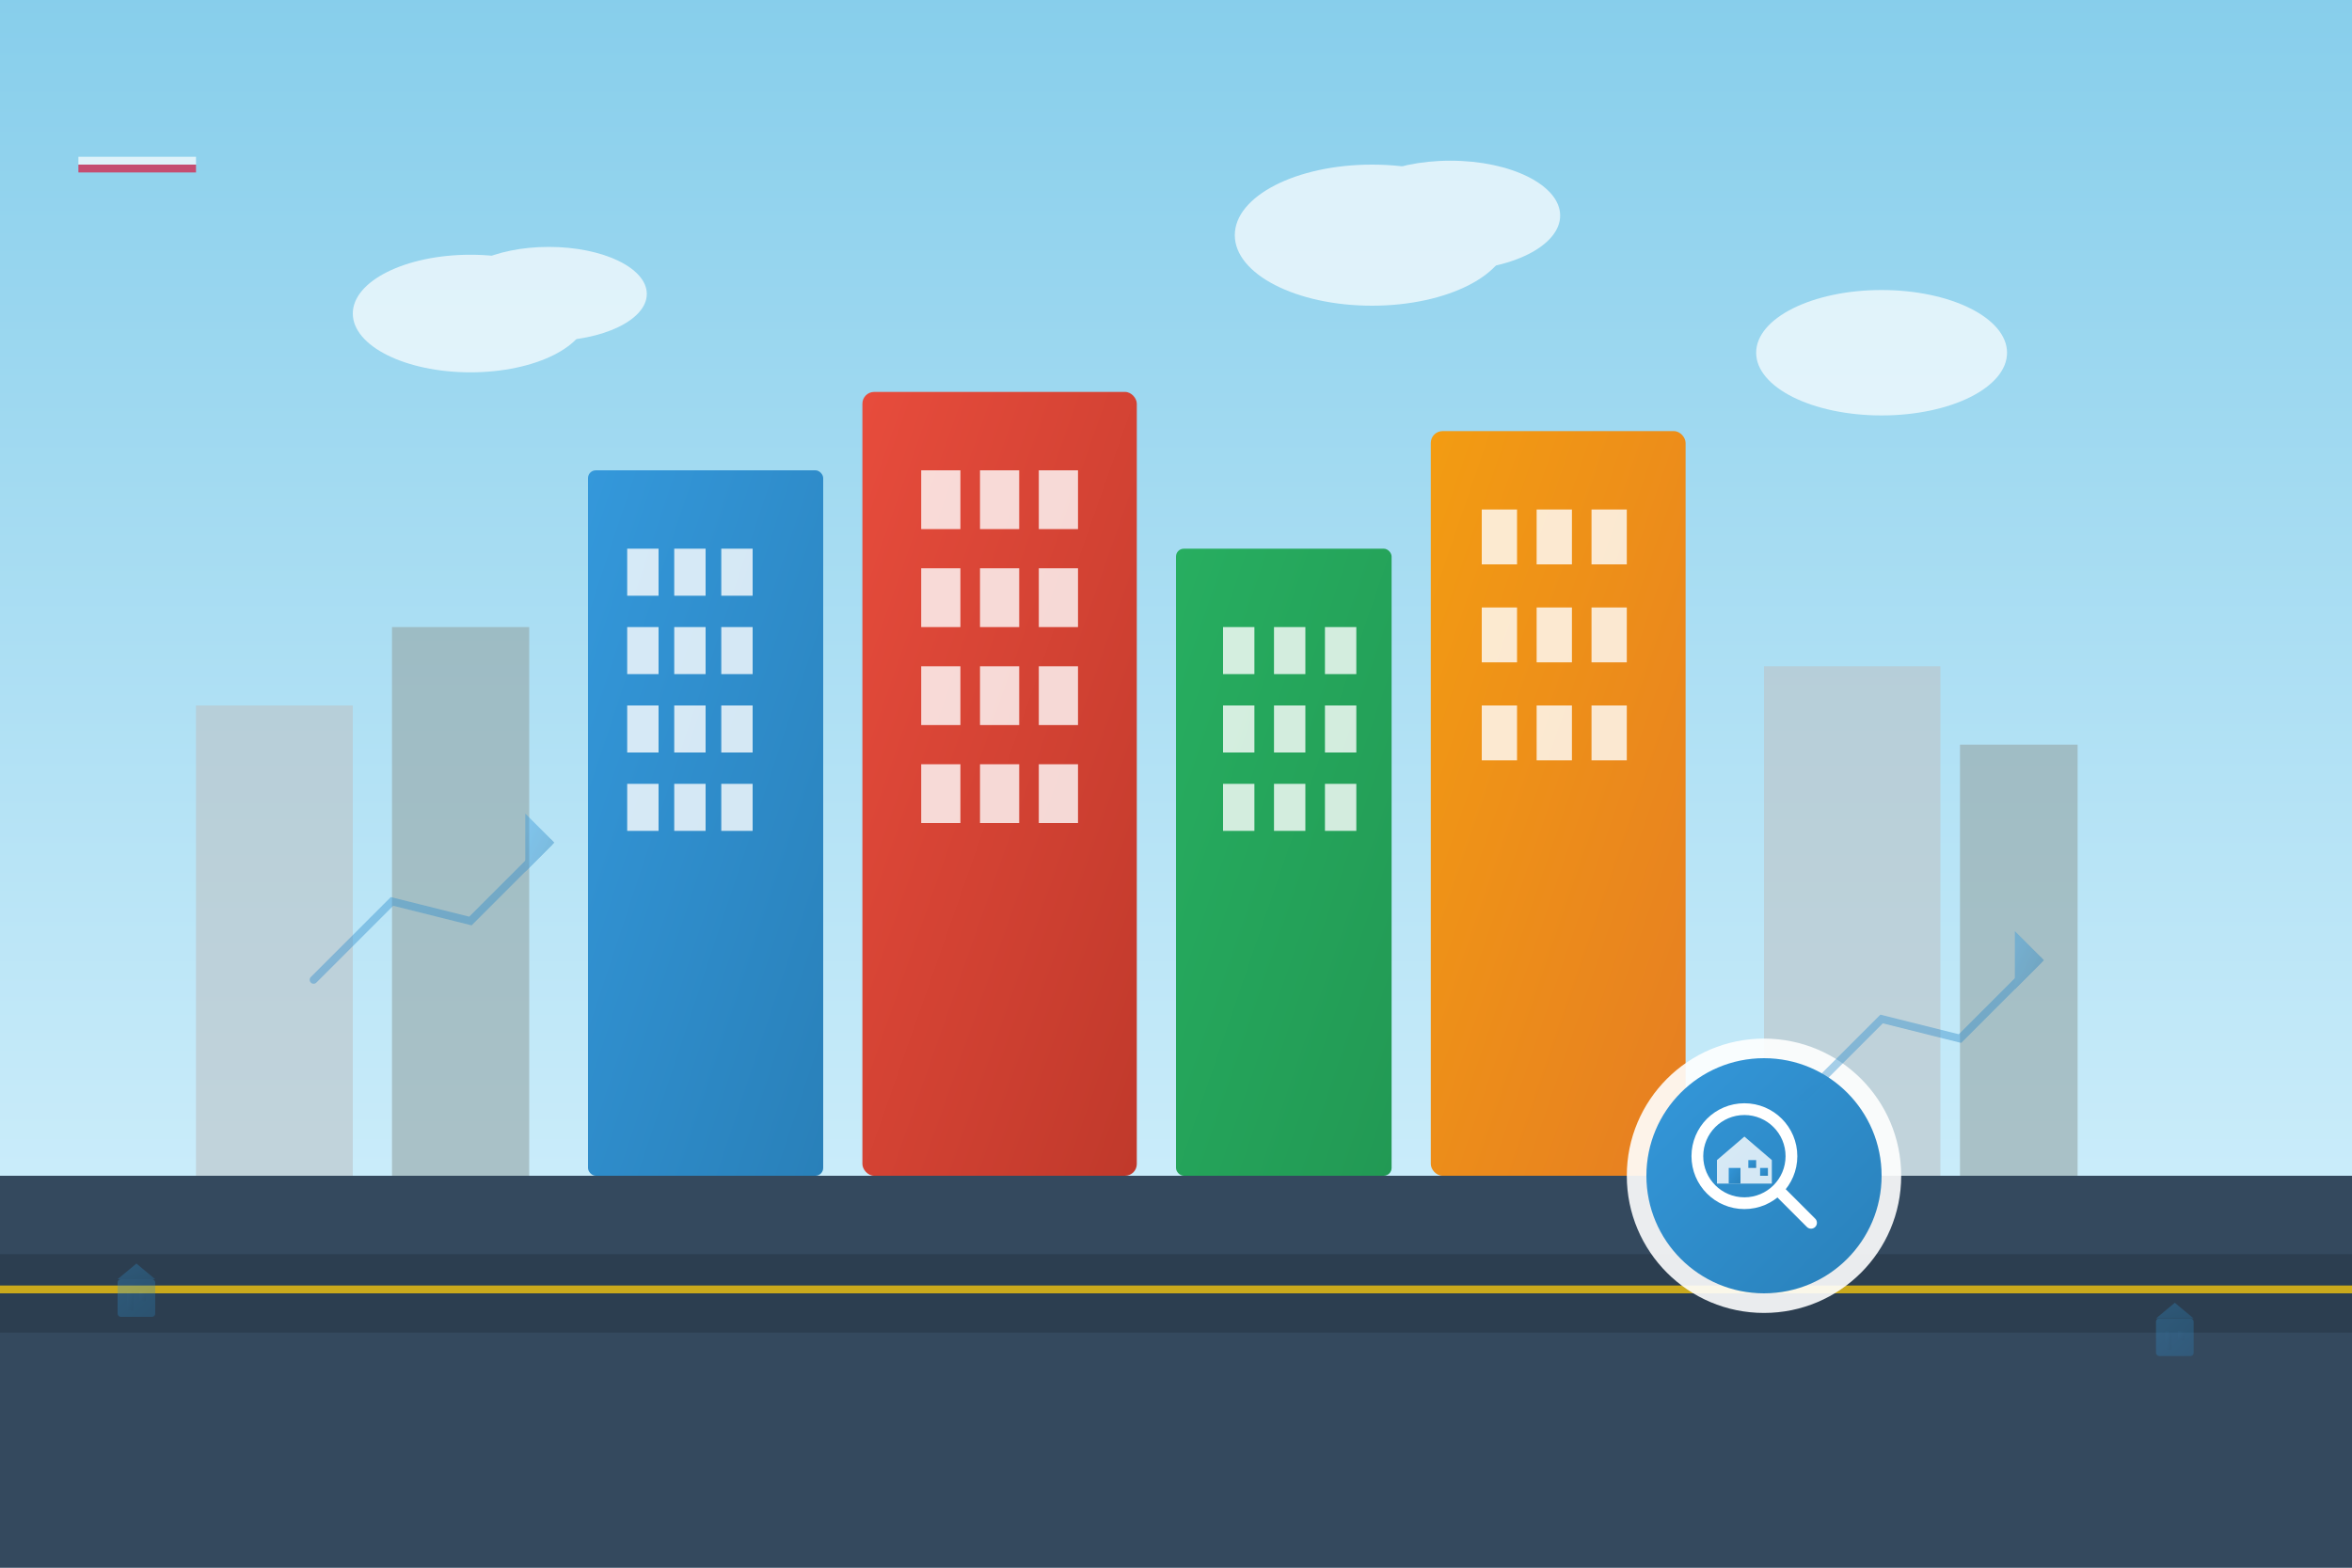 <svg xmlns="http://www.w3.org/2000/svg" viewBox="0 0 600 400" width="600" height="400">
  <rect x="0" y="0" width="600" height="400" fill="#333333" stroke="none"/>
  <defs>
    <linearGradient id="skyGradient" x1="0%" y1="0%" x2="0%" y2="100%">
      <stop offset="0%" style="stop-color:#87CEEB;stop-opacity:1" />
      <stop offset="100%" style="stop-color:#E0F6FF;stop-opacity:1" />
    </linearGradient>
    <linearGradient id="buildingGrad1" x1="0%" y1="0%" x2="100%" y2="100%">
      <stop offset="0%" style="stop-color:#3498db;stop-opacity:1" />
      <stop offset="100%" style="stop-color:#2980b9;stop-opacity:1" />
    </linearGradient>
    <linearGradient id="buildingGrad2" x1="0%" y1="0%" x2="100%" y2="100%">
      <stop offset="0%" style="stop-color:#e74c3c;stop-opacity:1" />
      <stop offset="100%" style="stop-color:#c0392b;stop-opacity:1" />
    </linearGradient>
    <linearGradient id="buildingGrad3" x1="0%" y1="0%" x2="100%" y2="100%">
      <stop offset="0%" style="stop-color:#27ae60;stop-opacity:1" />
      <stop offset="100%" style="stop-color:#229954;stop-opacity:1" />
    </linearGradient>
    <linearGradient id="buildingGrad4" x1="0%" y1="0%" x2="100%" y2="100%">
      <stop offset="0%" style="stop-color:#f39c12;stop-opacity:1" />
      <stop offset="100%" style="stop-color:#e67e22;stop-opacity:1" />
    </linearGradient>
  </defs>
  
  <!-- Sky background -->
  <rect width="600" height="400" fill="url(#skyGradient)"/>
  
  <!-- Clouds -->
  <g fill="#ffffff" opacity="0.7">
    <ellipse cx="120" cy="80" rx="30" ry="15"/>
    <ellipse cx="140" cy="75" rx="25" ry="12"/>
    <ellipse cx="350" cy="60" rx="35" ry="18"/>
    <ellipse cx="370" cy="55" rx="28" ry="14"/>
    <ellipse cx="480" cy="90" rx="32" ry="16"/>
  </g>
  
  <!-- City skyline -->
  <g>
    <!-- Background buildings (distant) -->
    <rect x="50" y="180" width="40" height="120" fill="#bdc3c7" opacity="0.6"/>
    <rect x="100" y="160" width="35" height="140" fill="#95a5a6" opacity="0.6"/>
    <rect x="450" y="170" width="45" height="130" fill="#bdc3c7" opacity="0.6"/>
    <rect x="500" y="190" width="30" height="110" fill="#95a5a6" opacity="0.6"/>
    
    <!-- Main buildings -->
    <g>
      <!-- Building 1 -->
      <rect x="150" y="120" width="60" height="180" fill="url(#buildingGrad1)" rx="2"/>
      <!-- Windows -->
      <g fill="#ffffff" opacity="0.8">
        <rect x="160" y="140" width="8" height="12"/>
        <rect x="172" y="140" width="8" height="12"/>
        <rect x="184" y="140" width="8" height="12"/>
        <rect x="160" y="160" width="8" height="12"/>
        <rect x="172" y="160" width="8" height="12"/>
        <rect x="184" y="160" width="8" height="12"/>
        <rect x="160" y="180" width="8" height="12"/>
        <rect x="172" y="180" width="8" height="12"/>
        <rect x="184" y="180" width="8" height="12"/>
        <rect x="160" y="200" width="8" height="12"/>
        <rect x="172" y="200" width="8" height="12"/>
        <rect x="184" y="200" width="8" height="12"/>
      </g>
      
      <!-- Building 2 -->
      <rect x="220" y="100" width="70" height="200" fill="url(#buildingGrad2)" rx="3"/>
      <!-- Windows -->
      <g fill="#ffffff" opacity="0.8">
        <rect x="235" y="120" width="10" height="15"/>
        <rect x="250" y="120" width="10" height="15"/>
        <rect x="265" y="120" width="10" height="15"/>
        <rect x="235" y="145" width="10" height="15"/>
        <rect x="250" y="145" width="10" height="15"/>
        <rect x="265" y="145" width="10" height="15"/>
        <rect x="235" y="170" width="10" height="15"/>
        <rect x="250" y="170" width="10" height="15"/>
        <rect x="265" y="170" width="10" height="15"/>
        <rect x="235" y="195" width="10" height="15"/>
        <rect x="250" y="195" width="10" height="15"/>
        <rect x="265" y="195" width="10" height="15"/>
      </g>
      
      <!-- Building 3 -->
      <rect x="300" y="140" width="55" height="160" fill="url(#buildingGrad3)" rx="2"/>
      <!-- Windows -->
      <g fill="#ffffff" opacity="0.8">
        <rect x="312" y="160" width="8" height="12"/>
        <rect x="325" y="160" width="8" height="12"/>
        <rect x="338" y="160" width="8" height="12"/>
        <rect x="312" y="180" width="8" height="12"/>
        <rect x="325" y="180" width="8" height="12"/>
        <rect x="338" y="180" width="8" height="12"/>
        <rect x="312" y="200" width="8" height="12"/>
        <rect x="325" y="200" width="8" height="12"/>
        <rect x="338" y="200" width="8" height="12"/>
      </g>
      
      <!-- Building 4 -->
      <rect x="365" y="110" width="65" height="190" fill="url(#buildingGrad4)" rx="3"/>
      <!-- Windows -->
      <g fill="#ffffff" opacity="0.8">
        <rect x="378" y="130" width="9" height="14"/>
        <rect x="392" y="130" width="9" height="14"/>
        <rect x="406" y="130" width="9" height="14"/>
        <rect x="378" y="155" width="9" height="14"/>
        <rect x="392" y="155" width="9" height="14"/>
        <rect x="406" y="155" width="9" height="14"/>
        <rect x="378" y="180" width="9" height="14"/>
        <rect x="392" y="180" width="9" height="14"/>
        <rect x="406" y="180" width="9" height="14"/>
      </g>
    </g>
    
    <!-- Ground/base -->
    <rect x="0" y="300" width="600" height="100" fill="#34495e"/>
    
    <!-- Road -->
    <rect x="0" y="320" width="600" height="20" fill="#2c3e50"/>
    <rect x="0" y="328" width="600" height="2" fill="#f1c40f" opacity="0.8"/>
  </g>
  
  <!-- Property search elements -->
  <g transform="translate(400,250)">
    <!-- Search icon background -->
    <circle cx="50" cy="50" r="35" fill="#ffffff" opacity="0.9"/>
    <circle cx="50" cy="50" r="30" fill="url(#buildingGrad1)"/>
    
    <!-- Magnifying glass -->
    <g fill="#ffffff">
      <circle cx="45" cy="45" r="12" fill="none" stroke="#ffffff" stroke-width="3"/>
      <line x1="54" y1="54" x2="62" y2="62" stroke="#ffffff" stroke-width="3" stroke-linecap="round"/>
    </g>
    
    <!-- Small house in magnifier -->
    <g transform="translate(38,38)" fill="#ffffff" opacity="0.8">
      <polygon points="0,8 7,2 14,8 14,14 0,14"/>
      <rect x="3" y="10" width="3" height="4" fill="url(#buildingGrad1)"/>
      <rect x="8" y="8" width="2" height="2" fill="url(#buildingGrad1)"/>
      <rect x="11" y="10" width="2" height="2" fill="url(#buildingGrad1)"/>
    </g>
  </g>
  
  <!-- Floating elements for dynamism -->
  <g opacity="0.7">
    <!-- Polish flag colors accent -->
    <rect x="20" y="40" width="30" height="2" fill="#ffffff"/>
    <rect x="20" y="42" width="30" height="2" fill="#dc143c"/>
    
    <!-- Investment arrows -->
    <g stroke="url(#buildingGrad1)" stroke-width="2" fill="none" opacity="0.6">
      <polyline points="80,250 100,230 120,235 140,215" stroke-linecap="round"/>
      <polygon points="135,210 140,215 135,220" fill="url(#buildingGrad1)"/>
      
      <polyline points="460,280 480,260 500,265 520,245" stroke-linecap="round"/>
      <polygon points="515,240 520,245 515,250" fill="url(#buildingGrad1)"/>
    </g>
  </g>
  
  <!-- Decorative property icons -->
  <g fill="url(#buildingGrad1)" opacity="0.3">
    <g transform="translate(30,320) scale(0.8)">
      <rect x="0" y="8" width="12" height="12" rx="1"/>
      <polygon points="0,8 6,3 12,8"/>
      <rect x="3" y="12" width="2" height="6"/>
      <rect x="7" y="12" width="2" height="3"/>
    </g>
    
    <g transform="translate(550,330) scale(0.8)">
      <rect x="0" y="8" width="12" height="12" rx="1"/>
      <polygon points="0,8 6,3 12,8"/>
      <rect x="3" y="12" width="2" height="6"/>
      <rect x="7" y="12" width="2" height="3"/>
    </g>
  </g>
</svg>
